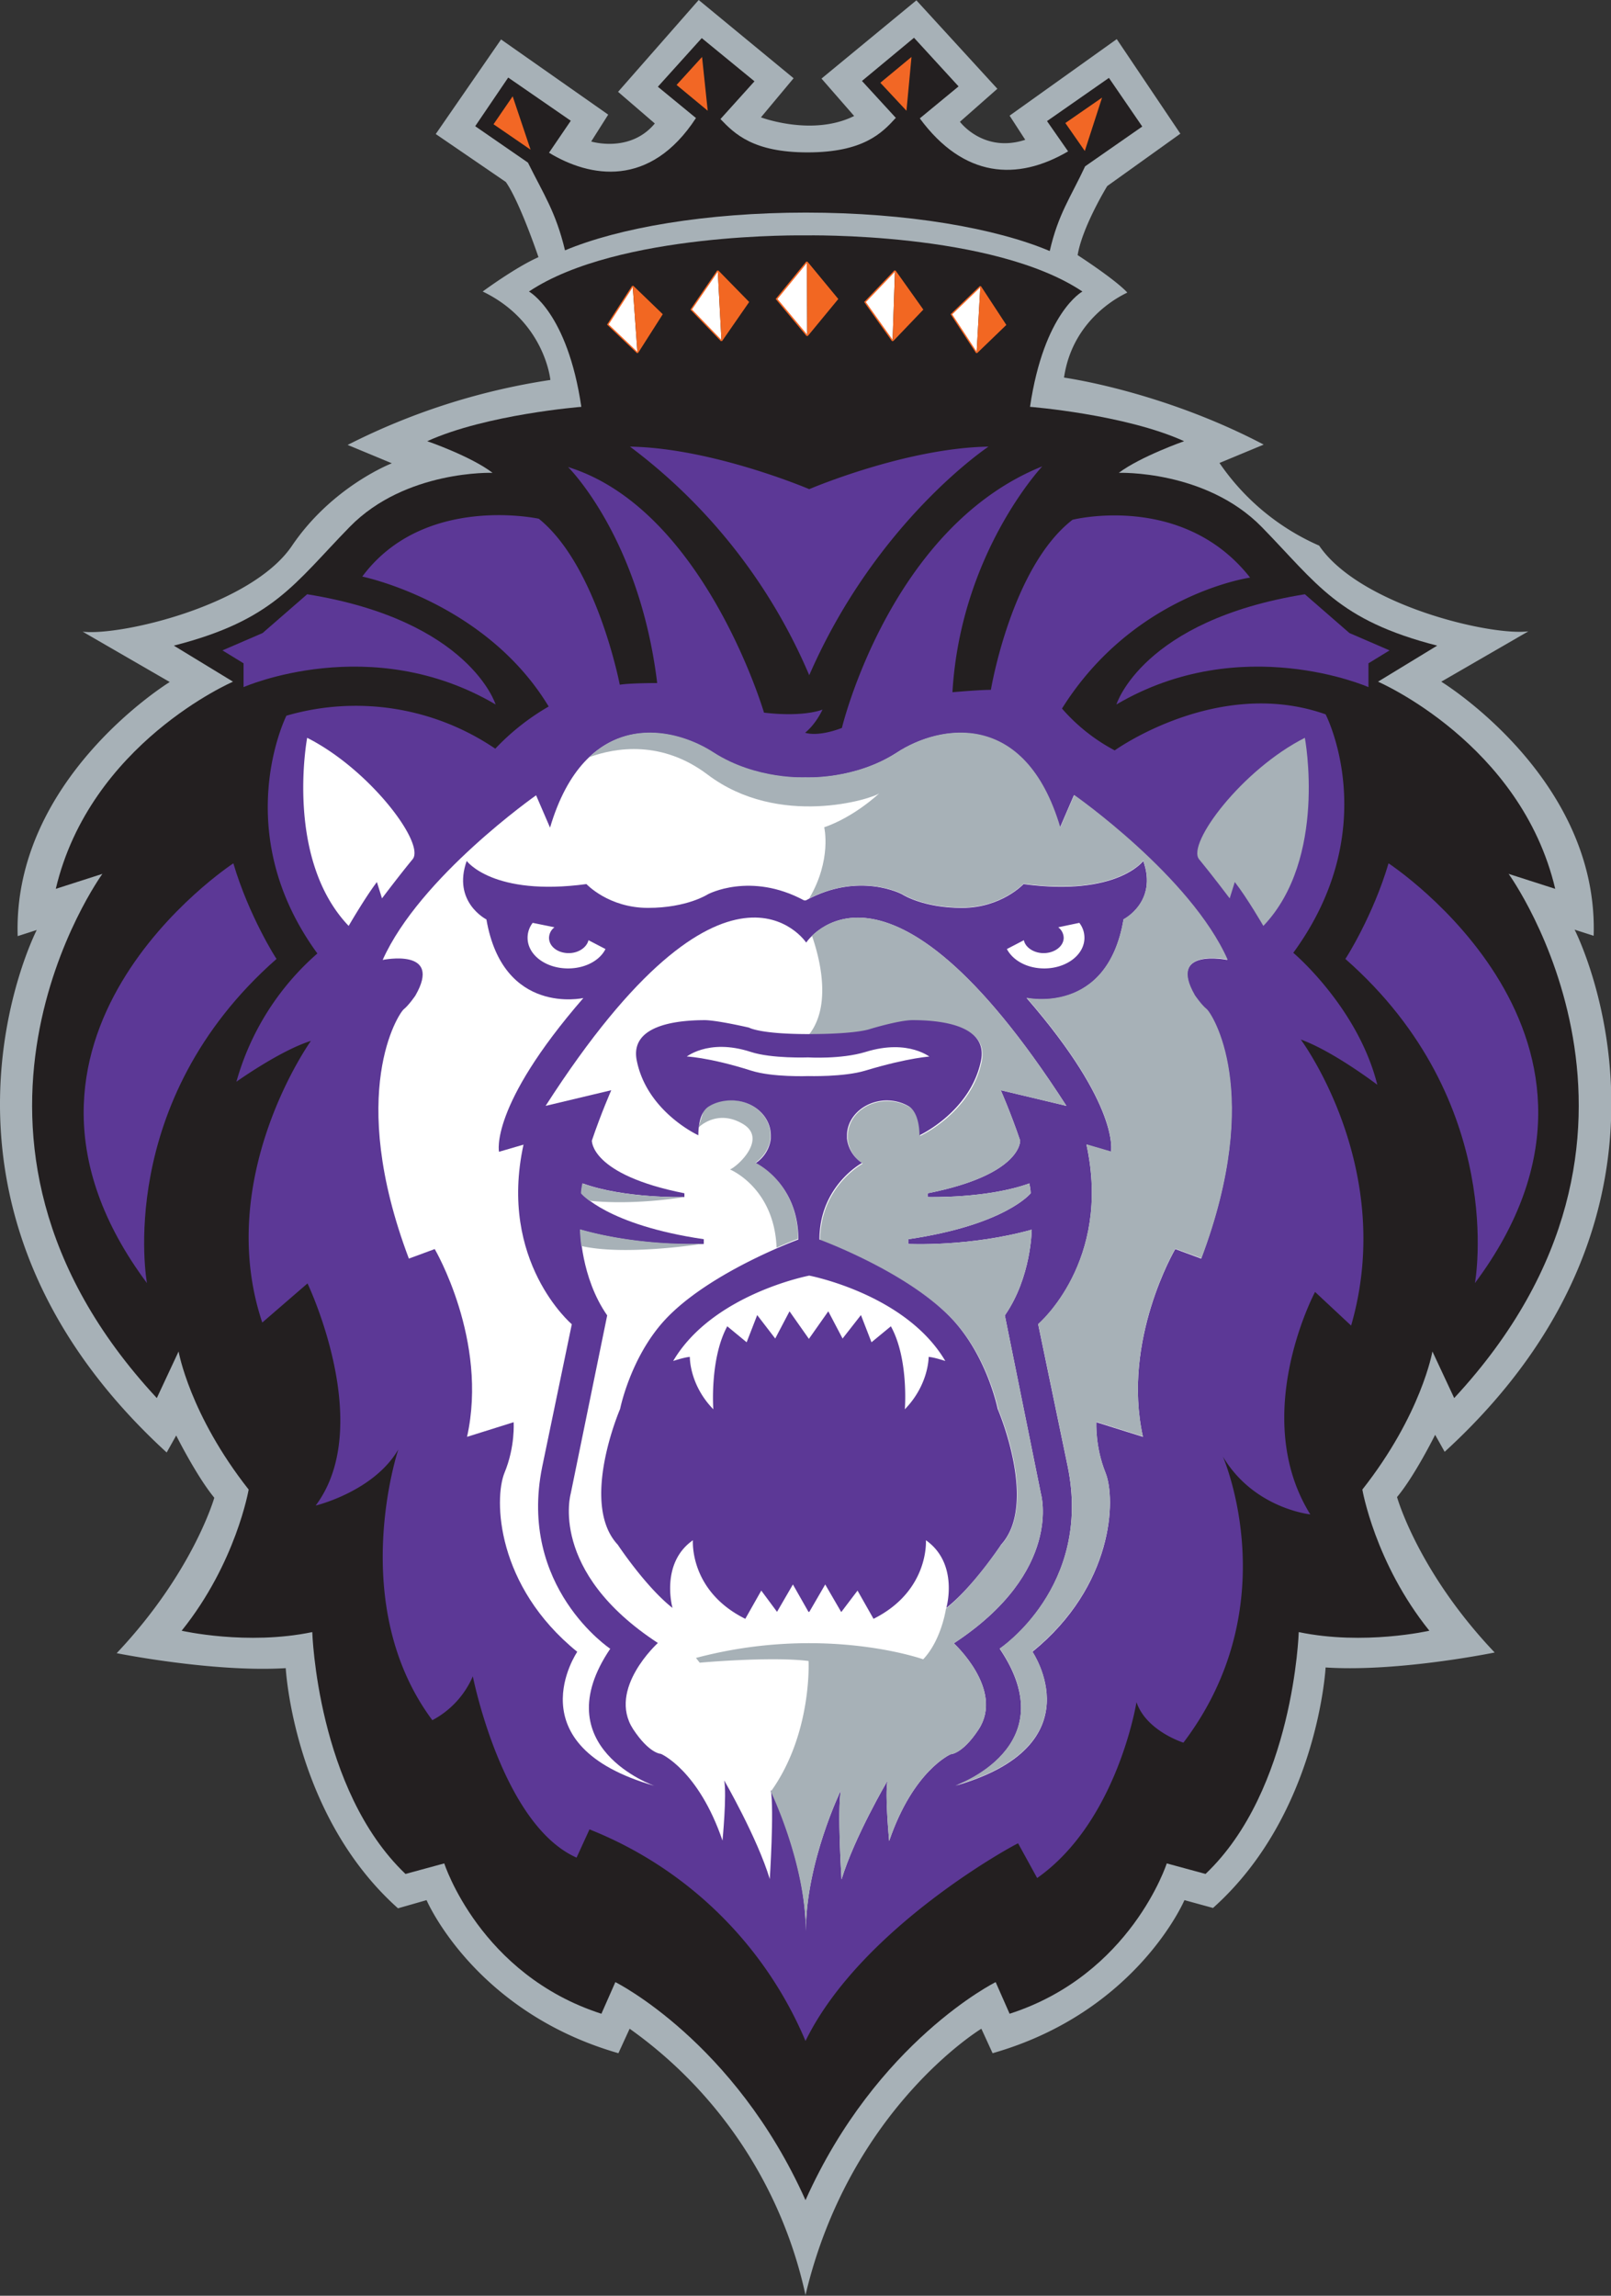 <svg xml:space="preserve" style="enable-background:new 0 0 473.6 674.9" viewBox="0 0 473.6 674.9" y="0" x="0" xmlns="http://www.w3.org/2000/svg" id="Layer_1" version="1.1"><rect x="0" y="0" width="473.6" height="674.9" fill="#333333" stroke="none"/><style>.st0{fill:#a7b1b7}.st1{fill:#231f20}.st2{fill:#5c3896}.st3{fill:#f26725;stroke:#231f20;stroke-width:.554;stroke-miterlimit:2}.st5{fill:#f26722}.st5,.st7{stroke:#f26725;stroke-width:.375;stroke-miterlimit:2}.st7,.st8{fill:#fff}.st9{fill:none}</style><path d="M312.8 111c11.1 1.7 34.9 7.2 58.7 19.7l-13 5.4a69 69 0 0 0 29.3 24.3c11.9 17.5 50.3 26.6 61.5 25.2l-25.6 14.8s46.3 28.3 44.8 74.7l-5.6-1.8s41.5 80.6-38.2 153.5l-2.8-5s-6 12.1-11.2 18.3c0 0 6.1 21.9 28.7 45.7 0 0-28.2 5.8-49.7 4.4 0 0-2.3 43.2-33.1 70.7l-8.4-2.3s-14 32.9-56.4 45l-3.3-7.2s-38.7 23.4-51.7 78.3a129.8 129.8 0 0 0-51.7-78.3l-3.3 7.2c-42.4-12.2-56.4-45-56.4-45L117 561c-30.7-27.4-33-70.6-33-70.6-21.4 1.3-49.7-4.4-49.7-4.4C56.8 462.2 63 440.3 63 440.3 57.8 434 51.8 422 51.8 422l-2.8 5c-79.7-73-38.2-153.6-38.2-153.6l-5.6 1.8c-1.5-46.4 44.7-74.7 44.7-74.7l-25.6-14.8c11.2 1.3 49.6-7.7 61.5-25.2 11.9-17.6 29.4-24.3 29.4-24.3l-13-5.4a195.6 195.6 0 0 1 59.6-19.1s-1.6-17.2-19.9-26c0 0 9.6-7.1 16.4-10.1 0 0-5.5-16.3-9.6-22.1l-20.6-14.1 19.2-27.8 31.5 22.1-5 7.9s11.4 3.5 18.7-5.3L181.7 27l23.7-27 27.9 23-9.6 11.5s15.1 5.7 27.4-.4l-9.6-11 27.9-23 23.8 26-11 9.7s6.9 9.3 19.2 5.3l-4.6-7.1 31.5-22.5L347 39.3l-21.5 15.4s-7.3 11.9-8.7 20.3c0 0 11 7.1 14.6 11 .1.1-15.9 6.5-18.6 25z" class="st0"></path><path d="M236.8 69.2s-55.1-1-81.3 16.5c0 0 11.3 6.1 15.4 33.9 0 0-27.9 2.2-45.3 10.1 0 0 12.8 4.4 19.2 9.3 0 0-25.6-.9-42 15.9s-22.4 27.4-51.7 34.9l17.4 10.6s-42 18.1-52.1 60.9l13.7-4.4s-55.8 76.8 16 154.1l6.4-13.7s3.2 18.5 20.6 40.6c0 0-3.7 21.6-19.7 41.5 0 0 19.2 4.4 38.4.4 0 0 1.4 46.3 27.4 71.1l11.4-3.1s10.5 32.7 46.2 44.2l4.1-9.3s35 17.4 55.9 64.1c20.9-46.7 55.9-64.1 55.9-64.1l4.1 9.3c35.7-11.5 46.2-44.2 46.2-44.2l11.4 3.1c26-24.7 27.4-71.1 27.4-71.1 19.2 4 38.4-.4 38.4-.4-16-19.9-19.7-41.5-19.7-41.5 17.4-22.1 20.6-40.6 20.6-40.6l6.4 13.7c71.7-77.3 16-154.1 16-154.1l13.7 4.4c-10.1-42.8-52.1-60.9-52.1-60.9l17.4-10.6c-29.2-7.5-35.2-18.1-51.6-34.9-16.5-16.8-42-15.9-42-15.9 6.4-4.8 19.2-9.3 19.2-9.3-17.4-7.9-45.3-10.1-45.3-10.1 4.1-27.8 15.4-33.9 15.4-33.9-26.3-17.6-81.4-16.5-81.4-16.5z" class="st1"></path><path d="M71.6 202s37.4-16.5 74.1 5.1c0 0-7.6-24.7-55.4-32.4l-13.1 11.4-11.8 5.1 6.2 3.8v7zM402.3 202s-37.4-16.5-74.1 5.1c0 0 7.6-24.7 55.4-32.4l13.1 11.4 11.8 5.1-6.2 3.8v7zM68.6 253.8s-78.9 51.6-25.4 123.4c0 0-9.8-53.2 38.1-95.3-.1 0-8.2-12.8-12.7-28.1zM408.2 253.8s78.9 51.6 25.4 123.4c0 0 9.8-53.2-38.1-95.3.1 0 8.2-12.8 12.7-28.1z" class="st2"></path><path d="M335.8 37.2 326 22.9l-18.2 12.7 6.2 8.9c-15 8.8-30.7 7.8-43.6-9.7l11.4-9.4-13.1-14.3-15.3 12.7 10 10.9h-.1c-4 4.4-9.5 10.1-25.9 10.1-15.9 0-21.4-5.4-25.6-9.8l10-11.1-15.5-12.7-12.9 14.3 11.2 9.2c-13.5 20.7-31.2 17.5-43.2 10.2l6.4-9.4-18.4-12.7-9.7 14.3 15.5 10.7c4.6 9.3 8.2 14.5 10.9 25.8 15.7-6.6 41.4-11.1 70.8-11.1 29.8 0 55.9 4.6 71.7 11.3 2.5-10.9 6.1-15.7 10.4-24.9l16.8-11.7z" class="st1"></path><path d="m150.8 27.7-6.1 8.9 11.8 8.1zM206.6 16.1l-8.1 8.9 9.9 8.2zM319 45l-6.2-8.9 11.7-8.1zM266.7 33.2l-8.3-8.9 9.9-8.2z" class="st3"></path><path d="m237.2 77-8.9 10.9 9 10.8" style="fill:#fff;stroke:#f26725;stroke-width:.416;stroke-miterlimit:2"></path><path d="m237.3 98.7 8.9-10.8-9-10.9" class="st5"></path><path d="m263.1 79.6-8.8 9.2 8.1 11.4" style="fill:#fff;stroke:#f26725;stroke-width:.395;stroke-miterlimit:2"></path><path d="m262.4 100.2 8.8-9.2-8.1-11.4" class="st5"></path><path d="m288.2 84.2-8.5 8.2 7.4 11.3" class="st7"></path><path d="m287.1 103.7 8.5-8.2-7.4-11.3" class="st5"></path><path d="m212.1 100.2-8.9-9.2 7.8-11.4" class="st7"></path><path d="m211 79.6 9 9.2-7.9 11.4" class="st5"></path><path d="m187.4 103.7-8.7-8.3 7.3-11.3" class="st7"></path><path d="m186 84.1 8.6 8.3-7.2 11.3" class="st5"></path><path d="M237.9 143.8s28.3-12.1 52.7-12.5c0 0-32.9 21.8-52.7 67.2a164.1 164.1 0 0 0-52.7-67.2c24.3.4 52.7 12.5 52.7 12.5z" class="st2"></path><path d="M236.8 600a115 115 0 0 0-63.5-62.2l-3.8 8.3c-21.9-9.7-30.5-53.3-30.5-53.3a26.4 26.4 0 0 1-11.9 12.9c-25.3-34-10-79.6-10-79.6-7.2 12.4-24.3 16.5-24.3 16.5 17.6-23.5-2.4-65.3-2.4-65.3l-13.3 11.5C62.8 346 91.4 306 91.4 306c-9 2.8-21.9 12-21.9 12a78 78 0 0 1 23.8-37.7c-26.2-35.9-9.1-69.9-9.1-69.9a73 73 0 0 1 61.4 9.7 69 69 0 0 1 15.7-12.4c-18.6-30.8-54.8-38.2-54.8-38.2 18.1-24.4 51.9-17 51.9-17 17.1 13.8 23.8 48.8 23.8 48.8 2.9-.5 11-.5 11-.5C188 158 167 137.3 167 137.3c40 12.4 57.6 72.2 57.6 72.2 11.9 1.4 17.2-.9 17.2-.9s-1.8 4.1-5.1 6.8c0 0 3.4 1.4 10.8-1.4 0 0 14.1-58.9 58.9-76.9 0 0-24 25.5-26.4 66.4 0 0 7.7-.7 11.3-.7 0 0 6-36.1 24-50 0 0 32.4-8.2 52.2 17 0 0-34.2 4.8-55.3 38.5a54 54 0 0 0 15.5 12.3s30.3-21.8 62-10.6c0 0 17.3 33.4-9.5 70.1 0 0 19 16 24.7 38.8 0 0-13-9.9-22.5-13.3 0 0 28.2 37.8 14.8 84.1l-10.6-9.9s-19.4 36.4-1.4 65.4c0 0-16.6-1.7-25.7-17 0 0 19.1 43.6-11.6 84.1 0 0-10.9-3.4-13.8-11.9 0 0-5.6 35.1-29.2 51.7l-5.6-10.2c-.2-.1-46 24.4-62.5 58.1z" class="st2"></path><path d="M236.9 264.7c15.7-8.6 28.3-1.8 28.3-1.8s6 4 17.6 4c11.6 0 18.1-7 18.1-7 27.5 3.7 35.2-6.8 35.2-6.8 4.3 12.1-5.8 17.2-5.8 17.2-4.8 28.4-28.5 23.1-28.5 23.1 27.7 31.9 24.8 45.2 24.8 45.2l-7.2-2.1c7.5 34.4-14.2 52.8-14.2 52.8l8.7 41.9c7.2 35.4-20 53.5-20 53.5 19.6 29-13.1 40.3-13.1 40.3 41.5-11.9 22.7-39.4 22.7-39.4 23.9-19.4 24.6-44.9 21.5-52.6-3.1-7.7-2.7-14.9-2.7-14.9l13.7 4.3c-6.3-28.4 9.5-55.2 9.5-55.2l7.6 2.8c18.4-48.9 3-72.2 1.5-73.3-1.5-1.2-3.4-4-3.4-4-8.2-14.2 9.6-10.5 9.6-10.5-10.9-24.5-45.1-48.4-45.1-48.4l-4.1 9.5c-10.3-34.8-35.5-30.2-48-22-12.5 8.1-26.9 7.3-26.9 7.3s-14.4.8-27-7.3c-12.5-8.2-37.7-12.8-48 22l-4.1-9.5s-34.2 24-45.1 48.4c0 0 17.8-3.7 9.6 10.5 0 0-1.9 2.8-3.4 4-1.5 1.2-16.9 24.5 1.5 73.3l7.6-2.8s15.8 26.9 9.5 55.2l13.7-4.3s.5 7.2-2.7 14.9c-3.1 7.7-2.5 33.2 21.4 52.6 0 0-18.8 27.5 22.7 39.4 0 0-32.6-11.3-13-40.3 0 0-27.2-18.1-20-53.5l8.7-41.9s-21.7-18.4-14.2-52.8l-7.2 2.1s-2.9-13.3 24.8-45.2c0 0-23.6 5.3-28.5-23.1 0 0-10.1-5.1-5.8-17.2 0 0 7.7 10.5 35.2 6.8 0 0 6.5 7 18.1 7 11.5 0 17.6-4 17.6-4s12.5-6.7 28.3 1.8" class="st8"></path><path d="M236.9 567.7c0-20.2 10.3-41.4 10.3-41.4-1.1 5.9.2 26.2.2 26.2 3.7-12.3 13.5-29 13.5-29-.8 4.2.5 17.7.5 17.7 7.1-20.8 18.1-25.5 18.1-25.5s3.4 0 8.2-7.3c7.6-11.7-7.3-25.3-7.3-25.3 32.3-21.2 25.6-44 25.6-44l-10.6-52.4c7.8-11.2 7.9-25.2 7.9-25.2-18.3 5.1-36.3 4.2-36.3 4.2v-1.4c28.6-4.2 36-13.5 36-13.5 0-1.1-.4-2.9-.4-2.9-12.4 4.5-29.9 4-29.9 4v-1.1c27.8-5.5 27.2-15.5 27.2-15.5-2.7-8-5.7-14.8-5.7-14.8l19.3 4.6c-53.4-83-76.5-48-76.5-48s-23.2-35.1-76.6 48l19.3-4.6s-3 6.8-5.7 14.8c0 0-.5 10 27.2 15.5v1.1s-17.5.5-29.9-4c0 0-.4 1.8-.4 2.9 0 0 7.5 9.3 36 13.5v1.4s-18 1-36.3-4.2c0 0 .1 14 7.9 25.2L167.8 439s-6.7 22.9 25.6 44c0 0-14.9 13.5-7.3 25.3 4.8 7.3 8.2 7.3 8.2 7.3s11 4.7 18.1 25.5c0 0 1.3-13.5.5-17.7 0 0 9.7 16.8 13.4 29 0 0 1.3-20.3.3-26.2 0 .1 10.3 21.3 10.3 41.5z" class="st8"></path><path d="M222.1 341.8c2.4-1.7 4.1-4.3 4.4-7.2v-.9c0-5.6-5.2-10.2-11.6-10.3-2.4 0-4.6.6-6.5 1.7a4 4 0 0 0-1.7 1.9l-1.4 4.5c.1-.1 5.4-5.5 12.9-1.2 7.6 4.3-1.2 12.5-3.6 13.5 0 0 13 5.3 13.7 23 3.8-1.7 6.3-2.6 6.3-2.6 0-16.5-12.5-22.4-12.5-22.4zM201.1 351.9s-17.5.5-29.9-4c0 0-.4 1.8-.4 2.9 0 0 .7.9 2.5 2.2 13.6 1.4 27.8-1.1 27.8-1.1zM206.8 365.6s-18 1-36.3-4.2c0 0 0 1.9.4 4.9 13.2 3 35.9-.7 35.9-.7z" class="st0"></path><path d="M272.7 351.9s17.5.5 29.9-4c0 0 .4 1.8.4 2.9 0 0-.7.9-2.5 2.2-13.6 1.4-27.8-1.1-27.8-1.1zM267 365.6s18 1 36.3-4.2c0 0 0 1.9-.4 4.9-13.3 3-35.9-.7-35.9-.7z" class="st9"></path><path d="M265.2 262.8s6 4 17.6 4c11.6 0 18.1-7 18.1-7 27.5 3.7 35.2-6.8 35.2-6.8 4.3 12.1-5.8 17.2-5.8 17.2-4.8 28.4-28.5 23.1-28.5 23.1 27.7 31.9 24.8 45.2 24.8 45.2l-7.2-2.1c7.5 34.4-14.2 52.8-14.2 52.8l8.7 41.9c7.2 35.4-20 53.5-20 53.5 19.6 29-13.1 40.3-13.1 40.3 41.5-11.9 22.7-39.4 22.7-39.4 23.9-19.4 24.6-44.9 21.5-52.6-3.1-7.7-2.7-14.9-2.7-14.9l13.7 4.3c-6.3-28.4 9.5-55.2 9.5-55.2l7.7 2.8c18.4-48.9 3-72.2 1.5-73.3-1.5-1.2-3.4-4-3.4-4-8.2-14.2 9.6-10.5 9.6-10.5-10.9-24.5-45.1-48.4-45.1-48.4l-4.1 9.5c-10.3-34.8-35.5-30.2-48-22-12.5 8.1-26.9 7.3-26.9 7.3s-14.4.8-27-7.3c-9.1-5.9-24.7-10-36.6 1.4 7.9-2.9 21.4-5 34.8 5.1 21 15.9 48.6 7.1 50.5 5.5 0 0-7.2 6.9-16.2 10 0 0 2.3 9.5-4.4 20.9 15.3-7.7 27.3-1.3 27.3-1.3z" class="st0"></path><path d="M247.2 526.3c-1.1 5.9.2 26.2.2 26.2 3.7-12.3 13.5-29 13.5-29-.8 4.2.5 17.7.5 17.7 7.1-20.8 18.1-25.5 18.1-25.5s3.4 0 8.2-7.3c7.6-11.7-7.3-25.3-7.3-25.3 32.3-21.2 25.6-44 25.6-44l-10.6-52.4c7.8-11.2 7.9-25.2 7.9-25.2-18.3 5.1-36.3 4.2-36.3 4.2v-1.4c28.6-4.2 36-13.5 36-13.5 0-1.1-.4-2.9-.4-2.9-12.4 4.5-29.9 4-29.9 4v-1.1c27.8-5.5 27.2-15.5 27.2-15.5-2.7-8-5.7-14.8-5.7-14.8l19.3 4.6c-45-70-68.5-56.1-74.8-50 2.4 6.9 5.8 20.6-.9 29.1h.1c14.4 0 18.1-1.5 18.1-1.5s8.5-2.6 12.5-2.6c8.6 0 22.2 1.6 20.1 11.9-3 15-18 21.9-18 21.9h-.1c0-3-.6-7-3.2-8.5a12.9 12.9 0 0 0-6.5-1.7c-6.4 0-11.6 4.6-11.6 10.3v.9a10 10 0 0 0 4.4 7.2s-12.5 6.7-12.5 22.5c0 0 26.3 9.6 39.3 23.7 10.1 11 13.1 26.1 13.1 26.1s12 27.8.7 39.9c0 0-8.3 12.4-16.1 18.6 0 0-1.3 9.2-6.7 14.9 0 0-29.2-10.4-66.8-.4l1.1 1.4s20.9-1.9 32-.5c0 0 1.1 21.4-11.1 38.4 0 0 10.3 21.2 10.3 41.4 0-20.6 10.3-41.8 10.3-41.8z" class="st0"></path><path d="M293.3 414.2s-3-15.1-13.1-26.1c-13-14.1-39.3-23.7-39.3-23.7 0-15.8 12.5-22.5 12.5-22.5a10 10 0 0 1-4.4-7.2v-.9c0-5.6 5.2-10.2 11.6-10.3 2.4 0 4.6.6 6.5 1.7 2.5 1.5 3.2 5.6 3.2 8.5h.1s14.9-6.9 18-21.9c2.1-10.3-11.5-11.9-20.1-11.9-4 0-12.5 2.6-12.5 2.6s-3.7 1.5-18.1 1.5c-14.4 0-17.5-1.9-17.5-1.9s-9-2.1-12.9-2.2c-8.7 0-22.2 1.6-20.1 11.9 3 15 18 21.9 18 21.9h.1c0-3 .6-7 3.2-8.5 1.8-1.1 4.1-1.7 6.5-1.7 6.4 0 11.6 4.6 11.6 10.3v.9a10 10 0 0 1-4.4 7.2s12.5 5.9 12.5 22.5c0 0-26.3 9.6-39.3 23.7-10.1 11-13.1 26.1-13.1 26.1s-12 27.8-.7 39.9c0 0 8.2 12.4 16.1 18.6 0 0-3.7-13.1 6-19.9 0 .1-1.1 14.9 15.4 23.1l4.7-8.3 4.6 6.2v.1l4.7-8.1 4.6 8.1.1-.1.1.1 4.7-8.1 4.7 8.1.1-.1 4.7-6.2 4.7 8.3c16.4-8.2 15.4-23 15.4-23.1 9.8 6.9 6 19.9 6 19.9 7.9-6.2 16.1-18.6 16.1-18.6 11-12.1-1-39.9-1-39.9z" class="st2"></path><path style="fill:#fff;stroke:#5c3896;stroke-width:.511" d="M237.6 310.6s9.6.6 16.8-1.6c12.9-4 19.5 1.8 19.5 1.8s-6.6.3-19.5 4.2c-6.3 1.9-16.8 1.6-16.8 1.6s-10.5.4-16.8-1.6c-12.9-4.1-19.6-4.2-19.6-4.2s6.7-6 19.6-1.8c6.1 2 16.8 1.6 16.8 1.6z"></path><path d="m237.8 393.6 5.7-8.1 4.2 8 5.4-6.9 3.1 8 5.7-4.7c5.3 9.6 4.1 24.4 4.1 24.4 7.1-7.3 7-15.4 7-15.4 1.6.1 4.9 1.2 4.9 1.2-11.6-19.7-40-25.1-40-25.1s-28.4 5.4-40 25.1c0 0 3.3-1.1 4.9-1.2 0 0-.2 8.1 6.9 15.4 0 0-1.1-14.8 4.1-24.4l5.7 4.7 3.1-8 5.3 6.9 4.2-8 5.7 8.1zM156.6 271.3a7.1 7.1 0 0 0-1.5 4.4c0 5 5.3 9 11.9 9 5 0 9.3-2.3 11-5.7l-5-2.6c-.5 2.1-2.9 3.8-5.8 3.8-3.3 0-5.8-2-5.8-4.5a4 4 0 0 1 1.6-3.1l-6.4-1.3zM317.3 271.3c1 1.3 1.5 2.8 1.5 4.4 0 5-5.3 9-11.8 9-5 0-9.2-2.3-11-5.7l5-2.6c.4 2.1 2.9 3.8 5.8 3.8 3.2 0 5.9-2 5.9-4.5a4 4 0 0 0-1.6-3.1l6.2-1.3zM90.3 216.9s-6.7 35.5 12.2 55.3c0 0 4.8-8.3 8.3-12.9l1.5 4.8s5.2-6.9 9-11.5-12.6-26.4-31-35.7z" class="st8"></path><path d="M383.6 216.9s6.7 35.5-12.2 55.3c0 0-4.8-8.3-8.4-12.9l-1.5 4.8s-5.2-6.9-9-11.5c-3.7-4.6 12.7-26.4 31.1-35.7z" class="st0"></path></svg>